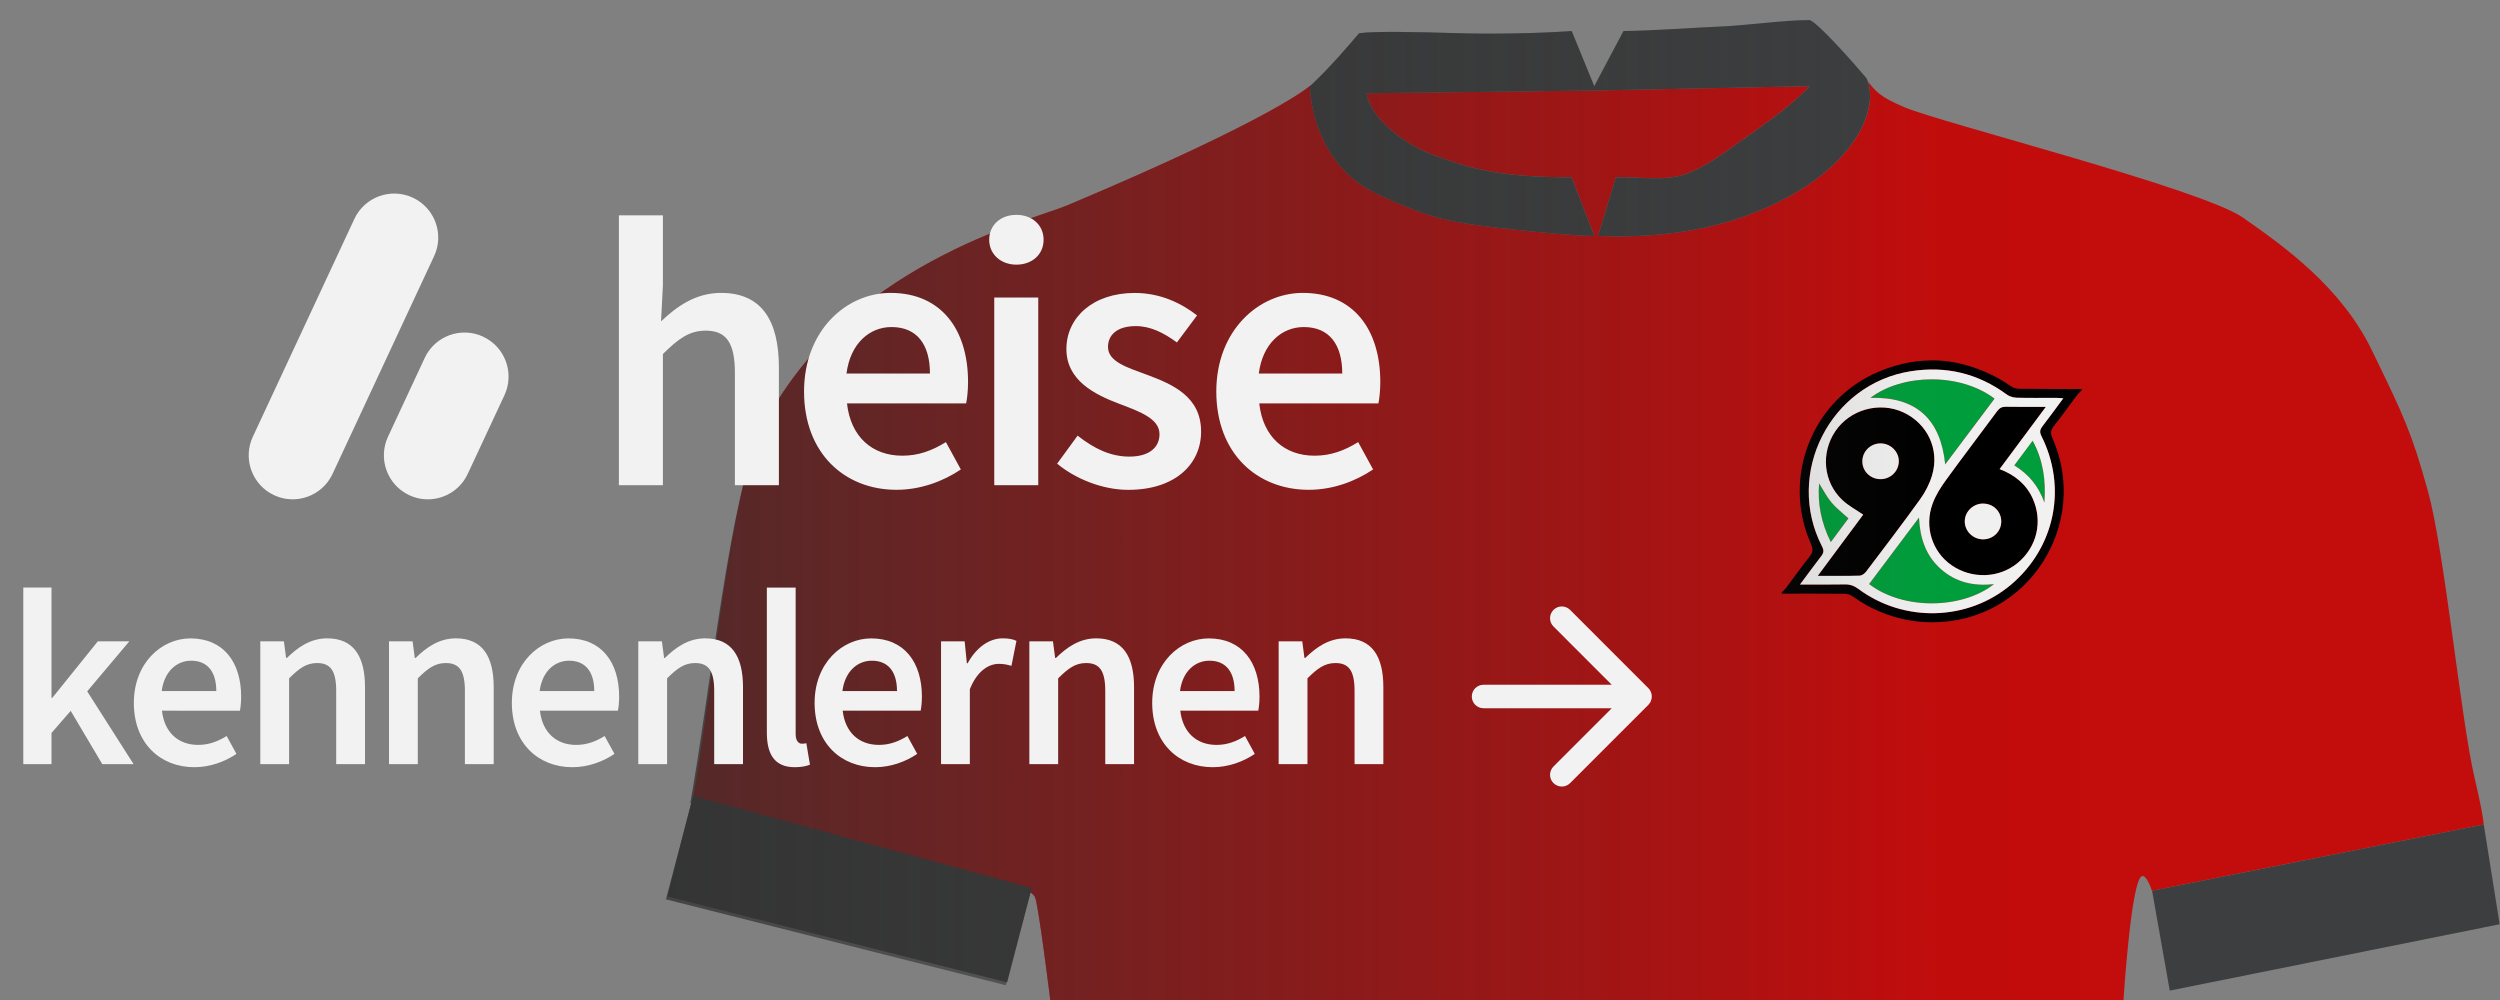 <svg xmlns="http://www.w3.org/2000/svg" viewBox="0 0 500 200">
<rect x="0" y="0" width="500" height="200" fill="#808080" stroke="none"/>
<defs>
  <linearGradient id="gradient96" x1="-114" x2="602" y1="102" y2="102" gradientUnits="userSpaceOnUse">
    <stop offset="0" stop-color="#323232"/>
    <stop offset=".28" stop-color="rgba(50,50,50,.95)" stop-opacity=".95"/>
    <stop offset=".45" stop-color="rgba(50,50,50,.75)" stop-opacity=".75"/>
    <stop offset=".6" stop-color="rgba(50,50,50,.5)" stop-opacity=".5"/>
    <stop offset=".7" stop-color="rgba(50,50,50,.1)" stop-opacity=".1"/>
    <stop offset=".75" stop-color="#323232" stop-opacity="0"/>
  </linearGradient>
</defs>
<path fill="#c30c0c" d="M496.75 164.9c-.07-1.08-.52-3.73-1.84-9.35-2.69-11.37-6-45.26-9.3-57.24-3.24-11.74-4.89-15.15-10.78-27.32l-.38-.79c-6.2-12.81-17.57-20.87-25.83-26.66s-60.55-19.01-67.78-22.11c-4.93-2.11-5.58-3.09-7.23-5.04 1.72 5.06-1.65 15.05-15.68 22.82-14.78 8.19-30.13 8.24-38.33 7.99l3.57-11.74c10.56 0 12.3 1.69 22.15-5.24 10.18-7.17 13.12-9.37 16.61-12.99l-43.08.87-45.54.55c.42 3.91 5.98 9.71 13.85 12.54 6.84 2.45 12.53 4.27 27.18 4.27l4.51 11.74c-3.7 0-14.05-1.02-19.85-1.72-7.24-.87-12.48-1.37-23.85-6.84-10.99-5.29-13.11-17.12-13.15-21.41.03-.03.07-.06.1-.09h-.09s-6.65 6.29-48.56 23.93c-7.35 3.09-44.85 11.89-61.19 44.92-6.23 12.61-9.69 51.22-13.86 74.71l67.94 17.9-.02.07c.17.11.38.31.63.65.67.93 3.1 20.69 3.1 20.69H424.7s1.55-24.68 3.77-24.79c.78-.13 1.6 1.98 1.96 3.06l-.02-.13 66.33-13.25Z"/><path fill="#3d3e3f" d="M275.15 38.65c11.37 5.47 16.6 5.96 23.85 6.84 5.79.7 16.14 1.72 19.85 1.72l-4.51-11.74c-14.64 0-20.34-1.82-27.18-4.27-7.87-2.83-13.44-8.62-13.85-12.54l45.54-.55 43.08-.87c-3.49 3.61-6.43 5.82-16.61 12.99-9.85 6.93-11.59 5.24-22.15 5.24l-3.57 11.74c8.2.25 23.55.2 38.33-7.99 14.02-7.77 17.39-17.76 15.68-22.82-.09-.27-.2-.54-.32-.78-3.12-3.66-9.76-11.11-11.36-11.61-5.24 0-12.73 1.11-18.25 1.32-4.62.18-13.45.84-18.98.88l-5.85 11.03-4.51-11.03c-6.05.44-15.28.64-22.27.44-8.74-.25-16.92-.44-20.25 0-2 2.35-5.73 6.76-9.72 10.5-.03.03-.07.06-.1.09.04 4.29 2.16 16.12 13.15 21.41M138.62 159.2l-5.16 20.1 67.97 17.18 4.9-18.83.02-.06zM496.75 164.9l3.18 19.95-65.98 13.27-3.51-19.84.2.62.17-.04-.02-.14 64.84-13.59.06.51.87-.18c.13.18.23.1.19-.56m-65.94 13.96-.02-.14 64.84-13.59.06.51.87-.18c.13.18.23.1.19-.56l-66.33 13.25.02.13.2.62z" class="heise96-shirtarm"/><path d="M386.59 72.07c5.92 0 11.86 2.5 15.62 5.2.46.33 1.16.49 1.74.49 4.13.05 8.27.03 12.4.04v.27c-.31.31-.66.58-.92.93-1.56 2.06-3.04 4.18-4.65 6.2-.66.82-.73 1.46-.3 2.42 7.6 17.17-4.8 36.84-24.01 36.84-6.71 0-12.18-2.47-15.97-5.21-.47-.34-1.16-.5-1.75-.5-4.13-.04-8.26-.02-12.4-.02v-.27c.28-.28.59-.52.83-.83 1.58-2.1 3.09-4.26 4.74-6.31.7-.87.71-1.54.27-2.54-5.93-13.35.29-29.01 13.78-34.54 2.44-1 6-2.17 10.63-2.17m-26.61 44.84c3.21 0 6.07.04 8.93-.02 1.06-.02 1.88.27 2.74.9 9.15 6.8 21.92 6.43 30.53-.84 8.8-7.42 11.27-19.42 6.08-29.75-.4-.8-.28-1.29.21-1.93 1.37-1.78 2.69-3.61 4.18-5.61-.7-.04-1.13-.08-1.56-.08-2.59 0-5.18.04-7.77-.03-.67-.02-1.44-.25-1.98-.64-5.75-4.22-12.14-5.76-19.17-4.66-16.15 2.52-25.27 20.48-17.77 35.05.4.79.33 1.28-.16 1.93-1.38 1.79-2.71 3.61-4.26 5.69Zm49.17-35.54-9.25 12.45c3.02 1.15 5.31 3 6.62 5.88 2.08 4.59.85 9.73-3.04 12.92-3.72 3.05-9.14 3.23-13.19.42-3.87-2.69-5.5-7.69-3.78-12.33.62-1.67 1.62-3.25 2.67-4.7 3.36-4.63 6.84-9.17 10.23-13.77.49-.67.99-.9 1.8-.89 2.53.05 5.06.02 7.93.02m-8.9 22.94c.02-2.01-1.58-3.6-3.63-3.6-1.95 0-3.6 1.56-3.66 3.48-.06 1.96 1.59 3.65 3.6 3.68 2.05.03 3.68-1.54 3.7-3.55m-36.7 10.85c3.19-4.29 6.18-8.32 9.08-12.23-1.43-.99-2.94-1.78-4.14-2.9-3.85-3.6-4.39-9.42-1.42-13.81 2.92-4.32 8.78-5.95 13.54-3.77 4.84 2.21 7.33 7.4 5.81 12.56-.5 1.7-1.37 3.38-2.4 4.83-3.52 4.9-7.19 9.7-10.83 14.51-.28.37-.83.76-1.27.78-2.67.07-5.35.04-8.37.04Zm12.46-19.34c2.03.04 3.69-1.52 3.74-3.52.05-1.95-1.62-3.62-3.63-3.63-2.02-.01-3.66 1.6-3.66 3.59s1.6 3.52 3.55 3.56" class="heise96-shirtkragen"/><path fill="#009e3c" d="M373.82 116.81c3.3-4.4 6.54-8.71 9.98-13.3.19 4.17 1.37 7.65 4.36 10.29 3 2.66 6.58 3.47 10.64 3.03-6.38 5.02-18.15 5.23-24.98-.02m.26-37.25c9.13-.26 14.04 4.21 14.96 13.31 3.33-4.44 6.57-8.75 9.87-13.15-6.96-5.25-18.49-4.98-24.83-.15m34.8 20.94c.32-4.53-.26-8.49-2.35-12.37-1.29 1.73-2.42 3.25-3.68 4.94 2.87 1.77 4.83 4.1 6.02 7.43m-39.18 3.16c-1.25-1.14-2.46-2.05-3.4-3.18-.96-1.15-1.66-2.53-2.47-3.82-.33 4.02.4 7.86 2.34 11.75 1.3-1.75 2.44-3.29 3.53-4.75" class="heise96-96gruen"/><path fill="#f2f2f2" d="M359.99 116.91c1.56-2.09 2.89-3.91 4.26-5.69.5-.64.57-1.14.16-1.93-7.5-14.57 1.62-32.53 17.78-35.05 7.03-1.1 13.42.44 19.17 4.66.53.39 1.31.62 1.98.64 2.59.07 5.18.03 7.77.03.43 0 .86.04 1.56.08-1.49 2.01-2.81 3.83-4.18 5.61-.49.64-.61 1.13-.21 1.93 5.19 10.33 2.72 22.32-6.08 29.75-8.62 7.27-21.39 7.64-30.53.84-.85-.63-1.68-.92-2.74-.9-2.86.06-5.72.02-8.93.02Zm49.17-35.54c-2.87 0-5.4.03-7.93-.02-.81-.02-1.31.22-1.8.89-3.39 4.6-6.87 9.14-10.23 13.77-1.05 1.45-2.06 3.03-2.67 4.7-1.72 4.64-.09 9.65 3.78 12.33 4.04 2.8 9.47 2.63 13.19-.42 3.89-3.19 5.11-8.33 3.04-12.92-1.31-2.88-3.6-4.73-6.62-5.88l9.25-12.45Zm-45.6 33.8c3.02 0 5.7.04 8.37-.04.43-.01.98-.4 1.27-.78 3.64-4.81 7.31-9.61 10.83-14.51 1.04-1.44 1.9-3.12 2.4-4.83 1.52-5.16-.97-10.34-5.81-12.56-4.76-2.18-10.62-.55-13.54 3.77-2.97 4.38-2.43 10.2 1.42 13.81 1.2 1.12 2.71 1.91 4.14 2.9-2.9 3.91-5.9 7.94-9.08 12.23Zm10.26 1.64c6.83 5.25 18.6 5.04 24.98.02-4.06.44-7.64-.36-10.64-3.03-2.98-2.65-4.17-6.12-4.36-10.29-3.44 4.58-6.68 8.9-9.98 13.3m25.09-37.09c-6.96-5.25-18.49-4.98-24.83-.15 9.13-.26 14.04 4.21 14.96 13.31 3.33-4.44 6.57-8.75 9.87-13.15m3.95 13.35c2.87 1.77 4.83 4.1 6.02 7.43.32-4.53-.26-8.49-2.35-12.37-1.29 1.73-2.42 3.25-3.68 4.94m-36.69 15.34c1.3-1.75 2.44-3.29 3.53-4.75-1.25-1.14-2.46-2.05-3.4-3.18-.96-1.15-1.66-2.53-2.47-3.82-.33 4.02.4 7.86 2.34 11.75m30.45-7.71c-1.95 0-3.6 1.56-3.66 3.48-.06 1.96 1.59 3.65 3.6 3.68 2.05.03 3.68-1.54 3.7-3.55s-1.58-3.6-3.63-3.6m-16.86-8.41c.05-1.95-1.62-3.62-3.63-3.63-2.02-.01-3.66 1.6-3.66 3.59s1.6 3.52 3.55 3.56c2.03.04 3.69-1.52 3.74-3.52" class="heise96-96weiss"/><path d="M496.75,164.9c-.07-1.08-.52-3.73-1.84-9.35-2.69-11.37-6-45.26-9.3-57.24-3.24-11.74-4.89-15.15-10.78-27.32l-.38-.79c-6.2-12.81-17.57-20.87-25.83-26.66s-60.55-19.01-67.78-22.11c-4.93-2.11-5.58-3.09-7.23-5.04-.09-.27-.2-.54-.32-.78-3.12-3.66-9.76-11.11-11.36-11.61-5.24,0-12.73,1.11-18.25,1.32-4.62.18-13.45.84-18.98.88l-5.85,11.03-4.51-11.03c-6.05.44-15.28.64-22.27.44-8.74-.25-16.92-.44-20.25,0-2,2.35-5.73,6.76-9.72,10.5-.03,0-.06,0-.09,0,0,0-6.65,6.29-48.56,23.93-7.35,3.09-44.85,11.89-61.19,44.92-6.23,12.61-10.03,51.13-14.2,74.62l.17.05-5.04,19.21,67.97,17.18,4.93-18.52.25.07-.02.07c.17.11.38.31.63.65.67.93,3.1,20.69,3.1,20.69h214.65s1.55-24.68,3.77-24.79c.78-.13,1.6,1.98,1.96,3.06l-.02-.13,66.33-13.25Z" style="fill:url(#gradient96)"/><path fill="#f2f2f2" d="M123.78 43.06h8.8v13.97l-.37 7.24c3.15-2.97 6.88-5.69 12.01-5.69 8.04 0 11.56 5.44 11.56 14.92v23.54h-8.8V74.63c0-6.18-1.77-8.5-5.84-8.5-3.3 0-5.47 1.62-8.56 4.68v26.23h-8.8zm37.03 35.24c0-12.2 8.47-19.72 17.3-19.72 10.15 0 15.5 7.34 15.5 17.82 0 1.68-.18 3.36-.38 4.28H169.4c.73 6.66 5.01 10.46 11.07 10.46 3.21 0 5.96-1.01 8.71-2.72l2.99 5.47c-3.58 2.41-8.1 4.07-12.87 4.07-10.36 0-18.49-7.28-18.49-19.66m25.18-3.6c0-5.78-2.57-9.29-7.7-9.29-4.37 0-8.22 3.27-8.99 9.29zm11.85-26.75c0-2.97 2.32-4.98 5.44-4.98s5.44 2.02 5.44 4.98-2.32 4.98-5.44 4.98-5.44-2.08-5.44-4.98m1.01 11.55h8.8v37.54h-8.8zm12.58 33.23 4.09-5.6c3.33 2.6 6.56 4.19 10.36 4.19 4.09 0 6.02-1.93 6.02-4.49 0-3.15-4.07-4.55-8.07-6.08-4.92-1.85-10.55-4.68-10.55-10.94s5.26-11.22 13.66-11.22c5.23 0 9.42 2.12 12.47 4.49l-4.03 5.41c-2.63-1.93-5.27-3.27-8.22-3.27-3.77 0-5.56 1.8-5.56 4.16 0 2.97 3.79 4.09 7.86 5.6 5.08 1.89 10.76 4.34 10.76 11.34 0 6.45-5.1 11.65-14.58 11.65-5.14 0-10.55-2.2-14.21-5.23Zm31.83-14.43c0-12.2 8.47-19.72 17.3-19.72 10.15 0 15.5 7.34 15.5 17.82 0 1.68-.18 3.36-.38 4.28h-23.83c.73 6.66 5.01 10.46 11.07 10.46 3.21 0 5.96-1.01 8.71-2.72l2.99 5.47c-3.58 2.41-8.1 4.07-12.87 4.07-10.36 0-18.49-7.28-18.49-19.66m25.19-3.6c0-5.78-2.57-9.29-7.7-9.29-4.37 0-8.22 3.27-8.99 9.29zM82.57 39.54c4.4 2.05 6.31 7.29 4.25 11.69L66.51 94.78c-2.05 4.4-7.29 6.31-11.69 4.26s-6.31-7.29-4.25-11.7l20.3-43.55c2.05-4.4 7.29-6.31 11.7-4.25m14.06 27.79c-4.4-2.05-9.64-.15-11.69 4.26L77.6 87.34c-2.05 4.4-.15 9.64 4.25 11.7s9.64.15 11.69-4.25l7.35-15.75c2.05-4.41.15-9.64-4.26-11.7M4.66 117.51h5.64v22.06h.16l9.1-11.3h6.3l-8.42 10 9.28 14.56h-6.26l-6.32-10.66-3.84 4.42v6.24H4.66zm22.11 23.07c0-7.98 5.54-12.9 11.32-12.9 6.64 0 10.14 4.8 10.14 11.66 0 1.1-.12 2.2-.25 2.8H32.39c.48 4.36 3.28 6.84 7.24 6.84 2.1 0 3.9-.66 5.7-1.78l1.96 3.58c-2.34 1.58-5.3 2.66-8.42 2.66-6.78 0-12.1-4.76-12.1-12.86m16.49-2.36c0-3.78-1.68-6.08-5.04-6.08-2.86 0-5.38 2.14-5.88 6.08zm8.8-9.95h4.72l.44 3.32h.16c2.2-2.14 4.7-3.92 8.06-3.92 5.26 0 7.56 3.56 7.56 9.76v15.4h-5.76v-14.66c0-4.04-1.16-5.56-3.82-5.56-2.16 0-3.58 1.06-5.6 3.06v17.16h-5.76zm25.74 0h4.72l.44 3.32h.16c2.2-2.14 4.7-3.92 8.06-3.92 5.26 0 7.56 3.56 7.56 9.76v15.4h-5.76v-14.66c0-4.04-1.16-5.56-3.82-5.56-2.16 0-3.58 1.06-5.6 3.06v17.16H77.8zm24.57 12.31c0-7.98 5.54-12.9 11.32-12.9 6.64 0 10.14 4.8 10.14 11.66 0 1.1-.12 2.2-.25 2.8h-15.59c.48 4.36 3.28 6.84 7.24 6.84 2.1 0 3.9-.66 5.7-1.78l1.96 3.58c-2.34 1.58-5.3 2.66-8.42 2.66-6.78 0-12.1-4.76-12.1-12.86m16.48-2.36c0-3.78-1.68-6.08-5.04-6.08-2.86 0-5.38 2.14-5.88 6.08zm8.81-9.95h4.72l.44 3.32h.16c2.2-2.14 4.7-3.92 8.06-3.92 5.26 0 7.56 3.56 7.56 9.76v15.4h-5.76v-14.66c0-4.04-1.16-5.56-3.82-5.56-2.16 0-3.58 1.06-5.6 3.06v17.16h-5.76zm25.71 18.25v-29h5.76v29.3c0 1.42.64 1.92 1.24 1.92.26 0 .46 0 .9-.1l.72 4.3c-.7.28-1.66.5-3.04.5-4.08 0-5.58-2.64-5.58-6.92m9.55-5.94c0-7.98 5.54-12.9 11.32-12.9 6.64 0 10.14 4.8 10.14 11.66 0 1.1-.12 2.2-.25 2.8h-15.59c.48 4.36 3.28 6.84 7.24 6.84 2.1 0 3.9-.66 5.7-1.78l1.96 3.58c-2.34 1.58-5.3 2.66-8.42 2.66-6.78 0-12.1-4.76-12.1-12.86m16.48-2.36c0-3.78-1.68-6.08-5.04-6.08-2.86 0-5.38 2.14-5.88 6.08zm8.81-9.95h4.72l.44 4.38h.16c1.75-3.2 4.35-4.98 6.98-4.98 1.25 0 2.04.16 2.78.5l-1 5c-.86-.24-1.5-.4-2.52-.4-1.96 0-4.32 1.34-5.8 5.08v14.98h-5.76zm17.66 0h4.72l.44 3.32h.16c2.2-2.14 4.7-3.92 8.06-3.92 5.26 0 7.56 3.56 7.56 9.76v15.4h-5.76v-14.66c0-4.04-1.16-5.56-3.82-5.56-2.16 0-3.58 1.06-5.6 3.06v17.16h-5.76zm24.57 12.31c0-7.98 5.54-12.9 11.32-12.9 6.64 0 10.14 4.8 10.14 11.66 0 1.1-.12 2.2-.25 2.8h-15.59c.48 4.36 3.28 6.84 7.24 6.84 2.1 0 3.9-.66 5.7-1.78l1.96 3.58c-2.34 1.58-5.3 2.66-8.42 2.66-6.78 0-12.1-4.76-12.1-12.86m16.48-2.36c0-3.78-1.68-6.08-5.04-6.08-2.86 0-5.38 2.14-5.88 6.08zm8.81-9.95h4.72l.44 3.32h.16c2.2-2.14 4.7-3.92 8.06-3.92 5.26 0 7.56 3.56 7.56 9.76v15.4h-5.76v-14.66c0-4.04-1.16-5.56-3.82-5.56-2.16 0-3.58 1.06-5.6 3.06v17.16h-5.76zm74.46 11.91v-.03c.11-.27.17-.55.17-.86s-.06-.59-.17-.86v-.03c-.13-.3-.3-.55-.52-.77l-15.65-15.65c-.92-.92-2.41-.92-3.32 0-.92.92-.92 2.41 0 3.32l11.65 11.65h-25.64c-1.3 0-2.35 1.05-2.35 2.35s1.05 2.35 2.35 2.35h25.64L310.7 153.3c-.92.92-.92 2.41 0 3.32.45.45 1.06.69 1.66.69s1.21-.23 1.66-.69l15.65-15.65c.22-.22.39-.49.52-.77Z" class="heise96-text"/></svg>
